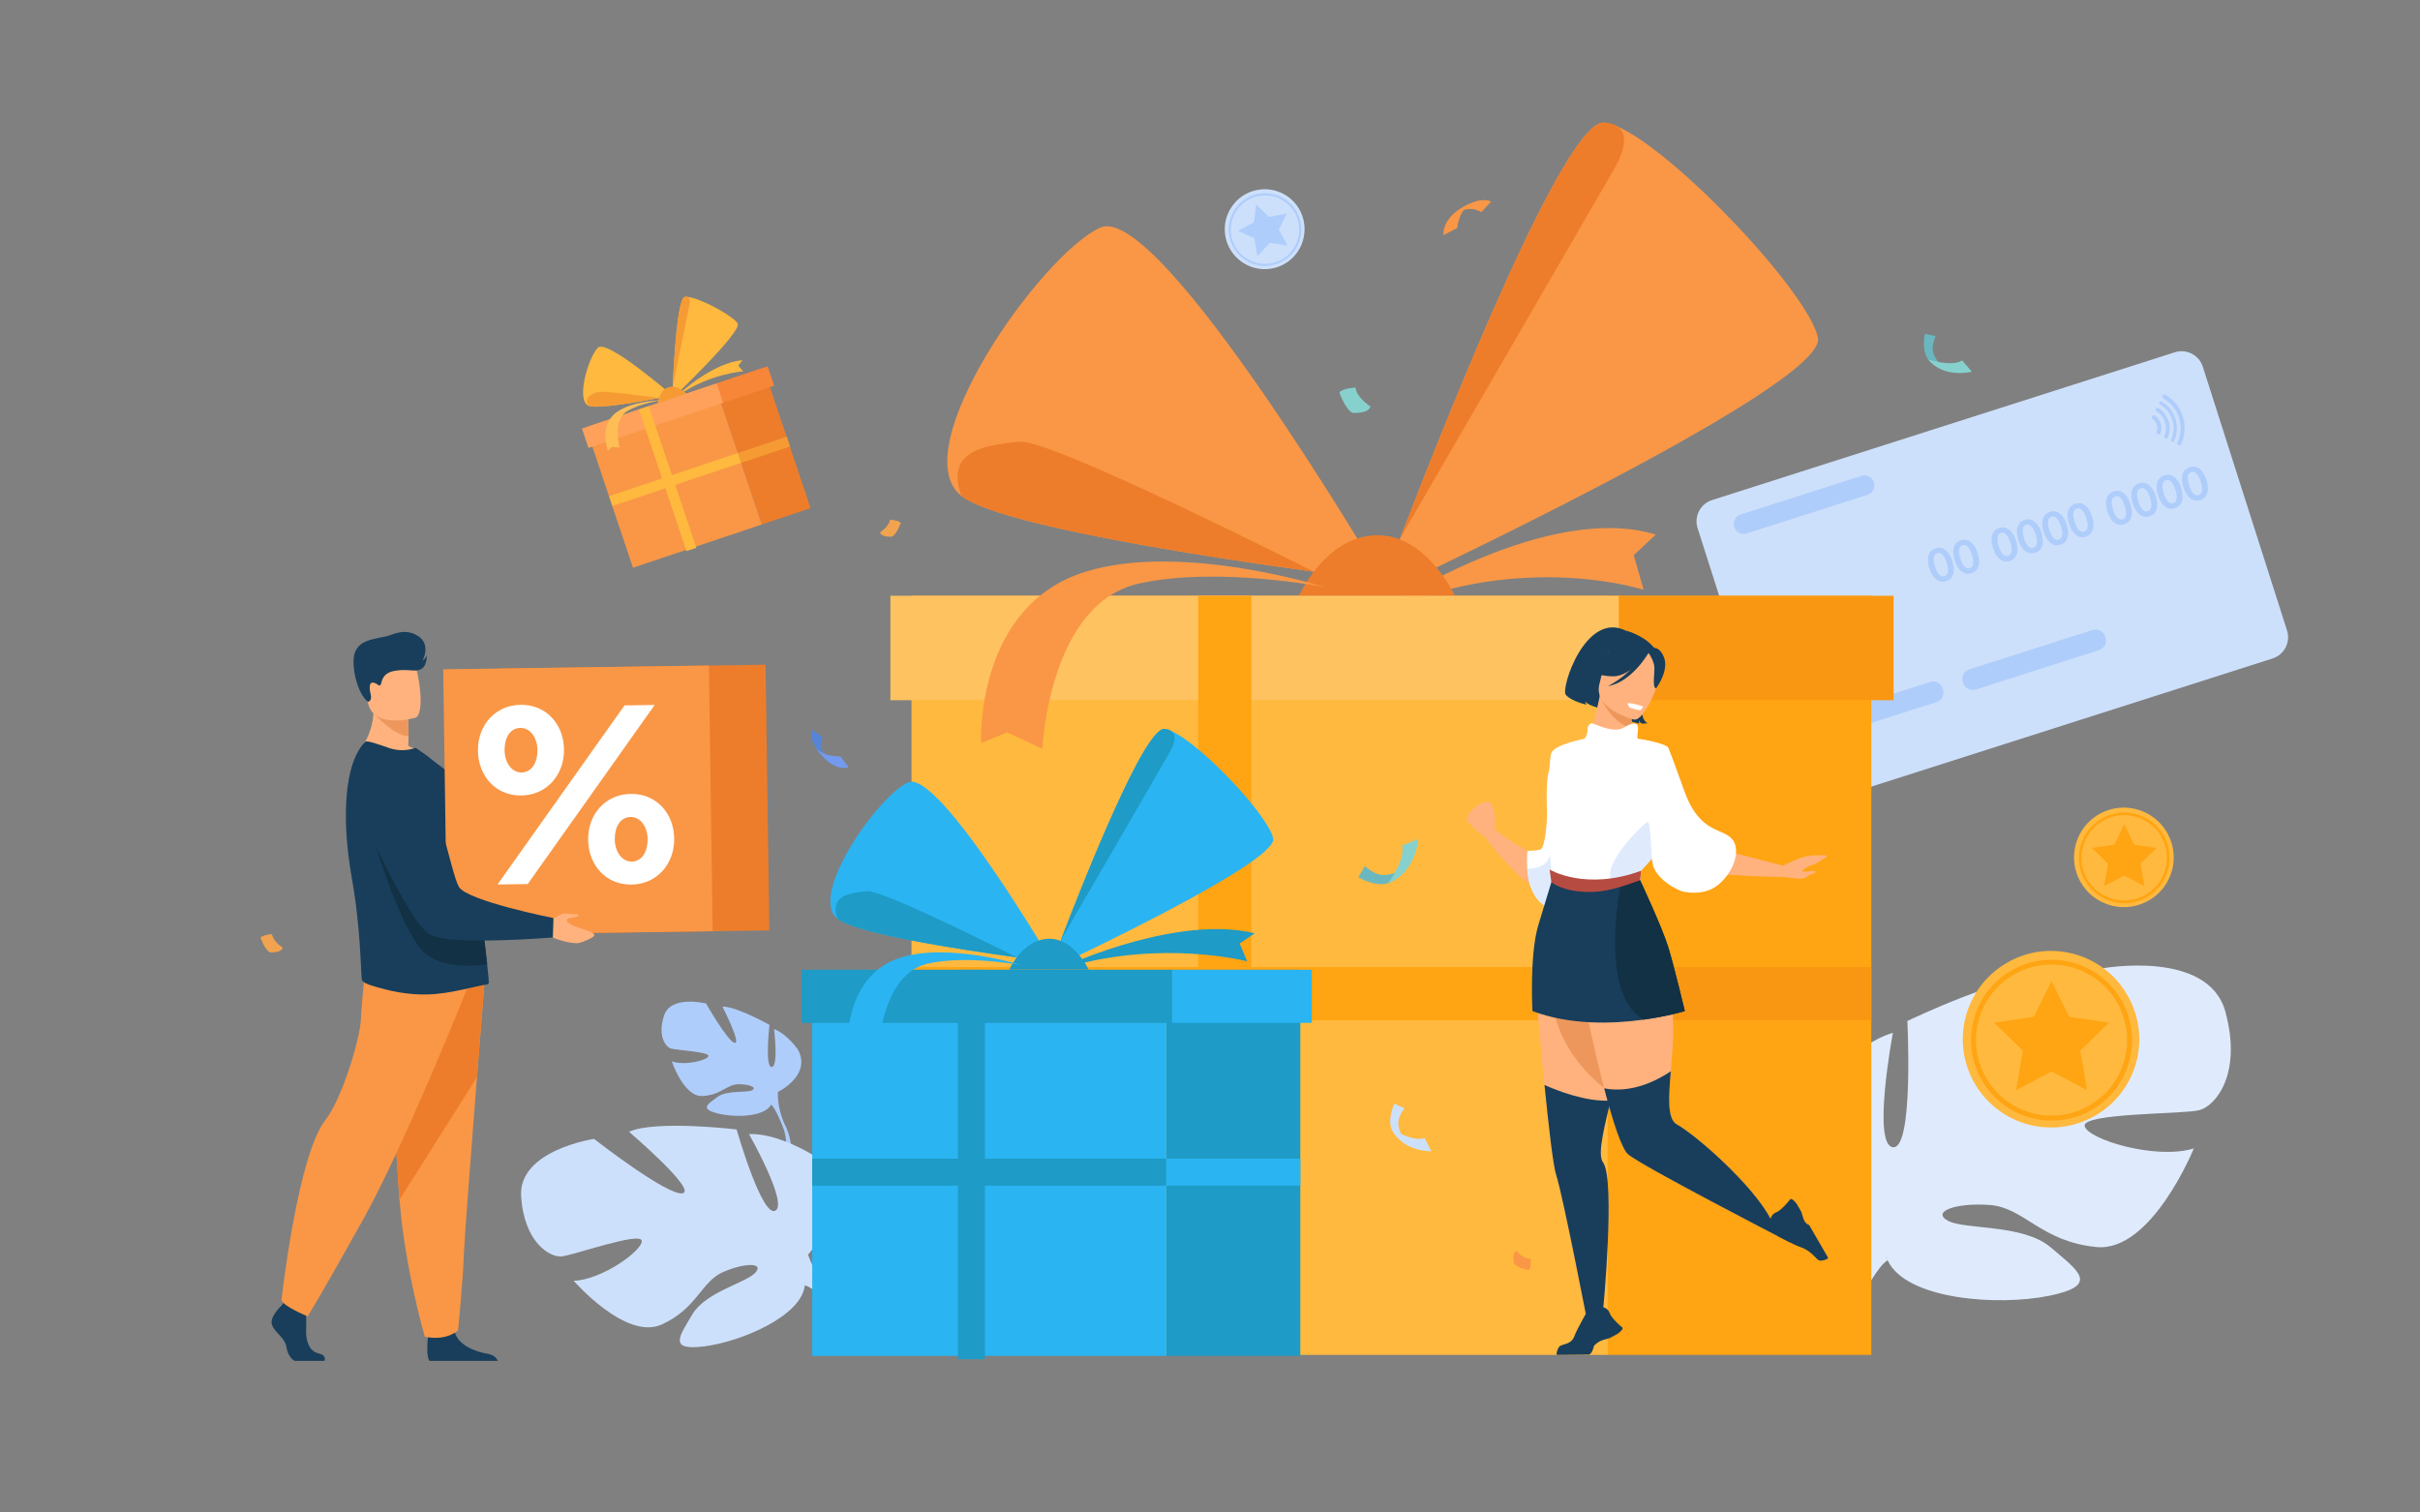 <?xml version="1.0" encoding="utf-8"?>
<!-- Generator: Adobe Illustrator 24.0.1, SVG Export Plug-In . SVG Version: 6.00 Build 0)  -->
<svg version="1.1" id="Слой_1" xmlns="http://www.w3.org/2000/svg" xmlns:xlink="http://www.w3.org/1999/xlink" x="0px" y="0px"
	 viewBox="0 0 3200 2000" style="enable-background:new 0 0 3200 2000;" xml:space="preserve">
<rect x="0" y="0" width="3200" height="2000" fill="#808080" stroke="none"/>
<style type="text/css">
	.st0{fill:#DFEBFD;}
	.st1{fill:#AFCDFB;}
	.st2{fill:#CDE0FB;}
	.st3{fill:#6BB7BF;}
	.st4{fill:#86D1CD;}
	.st5{fill:#F99746;}
	.st6{fill:#5685D8;}
	.st7{fill:#739AF0;}
	.st8{fill:#F1A34F;}
	.st9{fill:#FFA412;}
	.st10{fill:#FFB93E;}
	.st11{fill:#FA9712;}
	.st12{fill:#ED7D2B;}
	.st13{fill:#FFC261;}
	.st14{fill:#F69B34;}
	.st15{fill:#FFA15A;}
	.st16{fill:#F78639;}
	.st17{fill:#FFBE55;}
	.st18{fill:#183E5B;}
	.st19{fill:#FFB27D;}
	.st20{fill:#ED975D;}
	.st21{fill:#FFFFFF;}
	.st22{fill:#123144;}
	.st23{fill:#B64C41;}
	.st24{fill:#1E9BC6;}
	.st25{fill:#2AB4F2;}
	.st26{fill:#233862;}
</style>
<g>
	<g>
		<path class="st0" d="M2942.7,1338c-22.6-83.4-163.4-57.4-163.4-57.4s-95.6,146-123.4,149.5c-27.8,3.5,57.4-140.8,57.4-140.8
			c-53.9-5.2-191.2,60.8-191.2,60.8s8.7,170.4-19.1,166.9c-27.8-3.5,0-151.3,0-151.3c-52.2,15.6-100.8,76.5-100.8,76.5
			c-60.8,99.1,69.5,172.1,69.5,172.1s1.7,59.1-34.8,126.9l0,0c0,0-8.2,12.5-16.6,33.8h14.2c1.2-3.8,2.4-7.5,3.9-11c0,0,0,0,0-0.1
			c0-0.1,0-0.1,0.1-0.2c1-2.2,2.4-5.3,4.1-9.1c0,0,0,0,0,0c0,0,0,0,0,0c4.3-8.5,7.3-14.8,9.1-19.3c0,0,0,0,0,0
			c13-26.7,31.8-61.5,44.3-68.8c0,0-1.6-2.2-3-6.5c1,2.1,2,4.2,3,6.5c24.3,52.2,146,60.8,213.8,46.9c67.8-13.9,38.2-33,1.7-64.1
			c-36.5-31-113-22.9-135.6-35c-22.6-12.2,10.4-24.3,55.6-20.9c45.2,3.5,67.8,48.7,140.8,55.6s128.6-130.4,128.6-130.4
			c-50.4,15.6-140.8-12.2-144.3-29.6c-3.5-17.4,130.4-15.6,151.2-20.9C2928.8,1463.1,2965.3,1421.4,2942.7,1338z"/>
		<path class="st1" d="M1023.5,1360.7c0,0,6.2,49.6-3.1,50.2c-9.3,0.6-2.9-55.7-2.9-55.7s-44.2-24.7-62.2-24.1
			c0,0,25.3,49.6,16.2,47.9c-9.2-1.7-37.9-52.1-37.9-52.1s-46.2-11.5-55.4,15.7c-9.2,27.2,2.1,41.8,8.9,43.9
			c6.8,2.2,51.2,4.3,49.7,10c-1.5,5.7-32.1,13.1-48.5,6.9c0,0,15.7,46.7,40,45.9c24.4-0.8,32.8-15.3,47.8-15.6
			c15.1-0.2,25.8,4.5,18,8.1c-7.7,3.6-32.9-0.7-45.7,8.9c-12.7,9.5-22.9,15.3-0.7,21.3c22.2,6,62.7,5.6,71.9-11.2
			c0.4-0.7,0.8-1.4,1.1-2.1c-0.6,1.4-1.1,2.1-1.1,2.1c4,2.7,9.5,14.6,13.3,23.7c0.5,1.5,1.4,3.7,2.6,6.6l0,0
			c0.5,1.3,0.9,2.4,1.2,3.1c6.7,20.3,0.4,54.3,0.4,54.3l4.7,1.6c12.8-33.9-4.2-63.4-4.2-63.4c-10.7-23.2-8.9-42.8-8.9-42.8
			s44.7-21.6,26.6-55.7C1055.4,1388.1,1040.5,1367,1023.5,1360.7z"/>
		<path class="st2" d="M689.1,1582c-4-61.1,96.4-76,96.4-76s97.6,76,117.1,71.9c19.5-4.1-70.8-81.3-70.8-81.3
			c34.9-15.9,142.2-3.1,142.2-3.1s33.3,116.2,51.1,107.5c17.9-8.7-34.7-101.4-34.7-101.4c38.6-1.5,85.2,28.1,85.2,28.1
			c63.6,52.5-7.1,131.4-7.1,131.4s12.4,40,52.5,77.1l0,0c0,0,8.4,6.5,18.9,18.8l-9.5,3.3c-1.7-2.3-3.4-4.5-5.1-6.5c0,0,0,0,0,0
			c0,0-0.1-0.1-0.1-0.1c-1.2-1.3-2.8-3-4.9-5.2c0,0,0,0,0,0c0,0,0,0,0,0c-4.9-4.7-8.3-8.2-10.6-10.9c0,0,0,0,0,0
			c-14.9-14.9-35.4-33.9-45.5-35.9c0,0,0.5-1.8,0.5-5.1c-0.2,1.6-0.4,3.3-0.5,5.1c-4.3,40.6-84,74.3-132.6,80.6
			c-48.7,6.2-33.2-13.4-15.9-42.6c17.4-29.2,70.5-41.3,82.9-54.6c12.4-13.3-12.6-13.9-42.1-1.2c-29.5,12.7-34.3,48.2-81.7,69.6
			c-47.4,21.4-116.2-57.9-116.2-57.9c37.4-1.1,91.6-40.5,90-52.9s-91,19.4-106.2,20.7C727.1,1662.7,693.1,1643.1,689.1,1582z"/>
		<g>
			<path class="st3" d="M2569.6,485.3c0,0-10.7-8.1-13.5-20.2c-2-9,3.1-20.2,3.5-20.7l-14.3-2.9c0,0-4.2,19,2.9,31.7
				c2.2,3.9,8.6,9.2,12.7,11.2C2565.5,486.7,2569.6,485.3,2569.6,485.3z"/>
			<path class="st4" d="M2594.5,476.6l13,14.9c0,0-36.9,9.8-58-16.3C2549.6,475.2,2580.7,485.7,2594.5,476.6z"/>
		</g>
		<g>
			<path class="st5" d="M1922,289.2c0,0,13.3-22.1,36.8-8.6l12.9-14c0,0-13.4-8.9-41.9,10.5C1911.2,289.7,1922,289.2,1922,289.2z"/>
			<path class="st5" d="M1908.9,310.8c0,0-4.5-24.1,35.2-41.9c0,0-14.2,8.1-17.2,32.6L1908.9,310.8z"/>
		</g>
		<g>
			<path class="st6" d="M1100.8,1006.2c0,0-21.8-8.6-13.2-31.7l-14.5-9.4c0,0-5.9,13.4,15.7,35.9
				C1102.9,1015.8,1100.8,1006.2,1100.8,1006.2z"/>
			<path class="st7" d="M1122.2,1014.7c0,0-20.9,7.6-42.8-25.2c0,0,9.4,11.5,31.8,10.5L1122.2,1014.7z"/>
		</g>
		<path class="st8" d="M1163.6,704c0,0,12-7.6,13.3-16.8c0,0,11.7,0.6,14.2,4.4c0,0-5.4,15.2-11.7,18
			C1179.5,709.7,1165.2,710.6,1163.6,704z"/>
		<path class="st8" d="M373.9,1253.2c0,0-12.8-8.1-14.2-17.9c0,0-12.5,0.7-15.2,4.7c0,0,5.7,16.2,12.5,19.3
			C357,1259.3,372.2,1260.3,373.9,1253.2z"/>
		<path class="st4" d="M1812.1,537.5c0,0-17.9-11.3-19.8-25c0,0-17.5,0.9-21.2,6.6c0,0,8,22.6,17.5,26.9
			C1788.5,546,1809.7,547.4,1812.1,537.5z"/>
		<g>
			<path class="st2" d="M2912.8,484.9l111.4,348.9c4.9,15.4-3.7,32-19.1,36.9l-612.1,195.5c-15.4,4.9-32-3.7-36.9-19.1l-111.4-348.9
				c-4.9-15.4,3.7-32,19.1-36.9l612.1-195.5C2891.2,460.9,2907.9,469.5,2912.8,484.9z"/>
			<g>
				<path class="st1" d="M2560.8,928.4l-163.1,52.1c-6.9,2.2-14.4-1.6-16.6-8.5l-0.5-1.6c-2.2-6.9,1.6-14.4,8.5-16.6l163.1-52.1
					c6.9-2.2,14.4,1.6,16.6,8.5l0.5,1.6C2571.5,918.8,2567.7,926.2,2560.8,928.4z"/>
				<path class="st1" d="M2775.7,859.7l-163.1,52.1c-6.9,2.2-14.4-1.6-16.6-8.5l-0.5-1.6c-2.2-6.9,1.6-14.4,8.5-16.6l163.1-52.1
					c6.9-2.2,14.4,1.6,16.6,8.5l0.5,1.6C2786.5,850.1,2782.7,857.5,2775.7,859.7z"/>
				<g>
					<path class="st1" d="M2581.6,741.9c1.9,5.9,2.4,11.2,1.6,15.6c-1.1,5.6-4.3,9.3-9.8,11.1c-5.4,1.7-10.2,0.6-14.4-3.3
						c-3.3-3.1-5.9-7.7-7.8-13.6c-1.9-5.9-2.4-11.1-1.6-15.5c1.1-5.6,4.4-9.3,9.8-11.1c5.5-1.8,10.3-0.6,14.4,3.3
						C2577.1,731.4,2579.7,735.9,2581.6,741.9z M2574.1,744.2c-1.2-3.7-2.6-6.7-4.3-9c-2.5-3.4-5.3-4.6-8.2-3.7
						c-3,1-4.6,3.5-4.6,7.7c-0.1,2.8,0.5,6.1,1.7,9.9c3.2,10.1,7.5,14.4,12.6,12.7c3-1,4.5-3.6,4.5-7.8
						C2575.9,751.3,2575.3,748,2574.1,744.2z"/>
					<path class="st1" d="M2615.1,731.2c1.9,5.9,2.4,11.2,1.6,15.6c-1.1,5.6-4.3,9.3-9.8,11.1c-5.4,1.7-10.2,0.6-14.4-3.3
						c-3.3-3.1-5.9-7.7-7.8-13.6c-1.9-5.9-2.4-11.1-1.6-15.5c1.1-5.6,4.4-9.3,9.8-11.1c5.5-1.8,10.3-0.6,14.4,3.3
						C2610.6,720.7,2613.2,725.2,2615.1,731.2z M2607.6,733.5c-1.2-3.7-2.6-6.7-4.3-9c-2.5-3.4-5.3-4.6-8.2-3.7
						c-3,1-4.6,3.5-4.6,7.7c-0.1,2.8,0.5,6.1,1.7,9.9c3.2,10.1,7.5,14.4,12.6,12.7c3-1,4.5-3.6,4.5-7.8
						C2609.4,740.6,2608.8,737.3,2607.6,733.5z"/>
					<path class="st1" d="M2665.8,715c1.9,5.9,2.4,11.2,1.6,15.6c-1.1,5.6-4.3,9.3-9.8,11.1c-5.4,1.7-10.2,0.6-14.4-3.3
						c-3.3-3.1-5.9-7.7-7.8-13.6c-1.9-5.9-2.4-11.1-1.6-15.5c1.1-5.6,4.4-9.3,9.8-11.1c5.5-1.8,10.3-0.6,14.4,3.3
						C2661.4,704.5,2663.9,709,2665.8,715z M2658.3,717.3c-1.2-3.7-2.6-6.7-4.3-9c-2.5-3.4-5.3-4.6-8.2-3.7c-3,1-4.6,3.5-4.6,7.7
						c-0.1,2.8,0.5,6.1,1.7,9.9c3.2,10.1,7.5,14.4,12.6,12.7c3-1,4.5-3.6,4.5-7.8C2660.1,724.4,2659.6,721.1,2658.3,717.3z"/>
					<path class="st1" d="M2699.3,704.3c1.9,5.9,2.4,11.2,1.6,15.6c-1.1,5.6-4.3,9.3-9.8,11.1c-5.4,1.7-10.2,0.6-14.4-3.3
						c-3.3-3.1-5.9-7.7-7.8-13.6c-1.9-5.9-2.4-11.1-1.6-15.5c1.1-5.6,4.4-9.3,9.8-11.1c5.5-1.8,10.3-0.6,14.4,3.3
						C2694.9,693.8,2697.4,698.3,2699.3,704.3z M2691.8,706.6c-1.2-3.7-2.6-6.7-4.3-9c-2.5-3.4-5.3-4.6-8.2-3.7
						c-3,1-4.6,3.5-4.6,7.7c-0.1,2.8,0.5,6.1,1.7,9.9c3.2,10.1,7.5,14.4,12.6,12.7c3-1,4.5-3.6,4.5-7.8
						C2693.6,713.7,2693.1,710.4,2691.8,706.6z"/>
					<path class="st1" d="M2732.8,693.6c1.9,5.9,2.4,11.2,1.6,15.6c-1.1,5.6-4.3,9.3-9.8,11.1c-5.4,1.7-10.2,0.6-14.4-3.3
						c-3.3-3.1-5.9-7.7-7.8-13.6c-1.9-5.9-2.4-11.1-1.6-15.5c1.1-5.6,4.4-9.3,9.8-11.1c5.5-1.8,10.3-0.6,14.4,3.3
						C2728.4,683.1,2730.9,687.6,2732.8,693.6z M2725.3,695.9c-1.2-3.7-2.6-6.7-4.3-9c-2.5-3.4-5.3-4.6-8.2-3.7
						c-3,1-4.6,3.5-4.6,7.7c-0.1,2.8,0.5,6.1,1.7,9.9c3.2,10.1,7.5,14.4,12.6,12.7c3-1,4.5-3.6,4.5-7.8
						C2727.1,703,2726.6,699.7,2725.3,695.9z"/>
					<path class="st1" d="M2766.3,682.9c1.9,5.9,2.4,11.2,1.6,15.6c-1.1,5.6-4.3,9.3-9.8,11.1c-5.4,1.7-10.2,0.6-14.4-3.3
						c-3.3-3.1-5.9-7.7-7.8-13.6c-1.9-5.9-2.4-11.1-1.6-15.5c1.1-5.6,4.4-9.3,9.8-11.1c5.5-1.8,10.3-0.6,14.4,3.3
						C2761.9,672.4,2764.4,676.9,2766.3,682.9z M2758.8,685.2c-1.2-3.7-2.6-6.7-4.3-9c-2.5-3.4-5.3-4.6-8.2-3.7
						c-3,1-4.6,3.5-4.6,7.7c-0.1,2.8,0.5,6.1,1.7,9.9c3.2,10.1,7.5,14.4,12.6,12.7c3-1,4.5-3.6,4.5-7.8
						C2760.6,692.3,2760,689,2758.8,685.2z"/>
					<path class="st1" d="M2817.1,666.6c1.9,5.9,2.4,11.2,1.6,15.6c-1.1,5.6-4.3,9.3-9.8,11.1c-5.4,1.7-10.2,0.6-14.4-3.3
						c-3.3-3.1-5.9-7.7-7.8-13.6c-1.9-5.9-2.4-11.1-1.6-15.5c1.1-5.6,4.4-9.3,9.8-11.1c5.5-1.8,10.3-0.6,14.4,3.3
						C2812.6,656.2,2815.2,660.7,2817.1,666.6z M2809.6,669c-1.2-3.7-2.6-6.7-4.3-9c-2.5-3.4-5.3-4.6-8.2-3.7c-3,1-4.6,3.5-4.6,7.7
						c-0.1,2.8,0.5,6.1,1.7,9.9c3.2,10.1,7.5,14.4,12.6,12.7c3-1,4.5-3.6,4.5-7.8C2811.4,676.1,2810.8,672.8,2809.6,669z"/>
					<path class="st1" d="M2850.6,655.9c1.9,5.9,2.4,11.2,1.6,15.6c-1.1,5.6-4.3,9.3-9.8,11.1c-5.4,1.7-10.2,0.6-14.4-3.3
						c-3.3-3.1-5.9-7.7-7.8-13.6c-1.9-5.9-2.4-11.1-1.6-15.5c1.1-5.6,4.4-9.3,9.8-11.1c5.5-1.8,10.3-0.6,14.4,3.3
						C2846.1,645.5,2848.7,650,2850.6,655.9z M2843.1,658.3c-1.2-3.7-2.6-6.7-4.3-9c-2.5-3.4-5.3-4.6-8.2-3.7c-3,1-4.6,3.5-4.6,7.7
						c-0.1,2.8,0.5,6.1,1.7,9.9c3.2,10.1,7.5,14.4,12.6,12.7c3-1,4.5-3.6,4.5-7.8C2844.9,665.4,2844.3,662.1,2843.1,658.3z"/>
					<path class="st1" d="M2884.1,645.3c1.9,5.9,2.4,11.2,1.6,15.6c-1.1,5.6-4.3,9.3-9.8,11.1c-5.4,1.7-10.2,0.6-14.4-3.3
						c-3.3-3.1-5.9-7.7-7.8-13.6c-1.9-5.9-2.4-11.1-1.6-15.5c1.1-5.6,4.4-9.3,9.8-11.1c5.5-1.8,10.3-0.6,14.4,3.3
						C2879.6,634.8,2882.2,639.3,2884.1,645.3z M2876.6,647.6c-1.2-3.7-2.6-6.7-4.3-9c-2.5-3.4-5.3-4.6-8.2-3.7
						c-3,1-4.6,3.5-4.6,7.7c-0.1,2.8,0.5,6.1,1.7,9.9c3.2,10.1,7.5,14.4,12.6,12.7c3-1,4.5-3.6,4.5-7.8
						C2878.4,654.7,2877.8,651.4,2876.6,647.6z"/>
					<path class="st1" d="M2917.6,634.6c1.9,5.9,2.4,11.2,1.6,15.6c-1.1,5.6-4.3,9.3-9.8,11.1c-5.4,1.7-10.2,0.6-14.4-3.3
						c-3.3-3.1-5.9-7.7-7.8-13.6c-1.9-5.9-2.4-11.1-1.6-15.5c1.1-5.6,4.4-9.3,9.8-11.1c5.5-1.8,10.3-0.6,14.4,3.3
						C2913.1,624.1,2915.7,628.6,2917.6,634.6z M2910.1,636.9c-1.2-3.7-2.6-6.7-4.3-9c-2.5-3.4-5.3-4.6-8.2-3.7
						c-3,1-4.6,3.5-4.6,7.7c-0.1,2.8,0.5,6.1,1.7,9.9c3.2,10.1,7.5,14.4,12.6,12.7c3-1,4.5-3.6,4.5-7.8
						C2911.9,644,2911.3,640.7,2910.1,636.9z"/>
				</g>
				<path class="st1" d="M2469.4,654.4l-159.7,51c-6.9,2.2-14.4-1.6-16.6-8.5l0,0c-2.2-6.9,1.6-14.4,8.5-16.6l159.7-51
					c6.9-2.2,14.4,1.6,16.6,8.5l0,0C2480.2,644.8,2476.3,652.2,2469.4,654.4z"/>
				<g>
					<g>
						<path class="st1" d="M2857.2,560c-1.5-4.6-4.4-8.2-8.1-10.7c-1.1-0.7-2.5-0.3-3.1,0.8l-0.5,1c-0.5,1-0.2,2.1,0.7,2.7
							c2.7,1.8,4.8,4.5,5.8,7.8c1.1,3.3,0.9,6.7-0.3,9.7c-0.4,1,0.1,2.1,1,2.6l1,0.5c1.1,0.6,2.6,0.1,3-1.1
							C2858.4,569.3,2858.6,564.6,2857.2,560z"/>
					</g>
					<g>
						<path class="st1" d="M2867.5,556.7c-2.4-7.5-7.4-13.4-13.6-17.2c-1.1-0.6-2.4-0.2-3,0.9l-0.3,0.6c-0.5,1-0.1,2.2,0.8,2.8
							c5.2,3.2,9.4,8.1,11.4,14.4c2,6.3,1.5,12.7-0.9,18.3c-0.5,1,0,2.3,1,2.8l0.6,0.3c1.1,0.6,2.5,0.1,3-1
							C2869.3,571.9,2869.9,564.2,2867.5,556.7z"/>
					</g>
					<g>
						<path class="st1" d="M2876.6,553.8c-3.2-10-9.9-17.9-18.4-22.8c-1.1-0.6-2.4-0.2-3,0.9l0,0c-0.5,1-0.1,2.3,0.8,2.8
							c7.6,4.4,13.6,11.4,16.5,20.4c2.9,9,2,18.2-1.6,26.2c-0.5,1-0.1,2.3,0.9,2.8l0,0c1.1,0.6,2.4,0.1,3-1
							C2878.9,574.2,2879.8,563.8,2876.6,553.8z"/>
					</g>
					<g>
						<path class="st1" d="M2886.4,550.7c-4.1-12.8-12.7-22.8-23.6-28.9c-1.1-0.6-2.4-0.2-3,0.9l-0.5,1c-0.5,1-0.1,2.3,0.9,2.8
							c9.7,5.5,17.4,14.4,21.1,25.8c3.6,11.4,2.5,23.2-2.2,33.2c-0.5,1-0.1,2.3,0.9,2.8l1,0.5c1.1,0.6,2.4,0.1,3-1
							C2889.2,576.6,2890.5,563.4,2886.4,550.7z"/>
					</g>
				</g>
			</g>
		</g>
		<g>
			<rect x="2126" y="787.8" class="st9" width="348.5" height="1003.8"/>
			<rect x="1205.3" y="787.8" class="st10" width="920.7" height="1003.8"/>
			
				<rect x="1630.5" y="853.7" transform="matrix(-1.836970e-16 1 -1 -1.836970e-16 2979.674 -351.656)" class="st9" width="70.3" height="920.7"/>
			
				<rect x="2265.1" y="1139.8" transform="matrix(-1.836970e-16 1 -1 -1.836970e-16 3614.256 -986.239)" class="st11" width="70.3" height="348.5"/>
			<path class="st5" d="M1840.1,798.6c0,0,208-135.2,349.4-91.7l-29.2,27.2l13.1,45.8c0,0-157.2-51.2-337.7,26.4L1840.1,798.6z"/>
			<path class="st5" d="M1828.5,768c0,0-36.7-4.4-91.4-12c-145.2-20-417.2-61.8-466-100.4c-76.7-60.7,105.1-318.7,183.7-354.6
				C1533.5,265.3,1828.5,768,1828.5,768z"/>
			<path class="st5" d="M2403.9,446.7c13.1,63.9-580.9,340-580.9,340s10.8-29.2,28.4-75c0,0,0,0,0.1-0.1
				c64.2-167.1,218.9-554.9,269.8-549.5c5.1,0.5,11.1,2.4,17.8,5.3C2217.1,201.8,2391.9,387.9,2403.9,446.7z"/>
			<path class="st12" d="M2134,224.3c-36.3,63-278.7,480.9-282.5,487.4c64.2-167.1,218.9-554.9,269.8-549.5c0,0,10.1-0.3,17.8,5.3
				C2148.3,174.2,2154,189.5,2134,224.3z"/>
			<path class="st12" d="M1737.2,756L1737.2,756c-145.3-20-417.3-61.8-466.1-100.4c-22-62.1,35.2-67.2,76.8-71.5
				C1389.4,579.7,1737.2,756,1737.2,756z"/>
			<path class="st12" d="M1717.7,787.8c0,0,33.3-75.7,98.8-79.9c68.4-4.4,107.3,79.9,107.3,79.9H1717.7z"/>
			<rect x="1177.4" y="787.8" class="st13" width="963.4" height="138.1"/>
			<rect x="2140.8" y="787.8" class="st11" width="363.1" height="138.1"/>
			<path class="st5" d="M1751.4,776.3c0,0-188.7-59.8-316-20.3c-146.8,45.5-138.1,226.6-138.1,226.6l34.5-14.2l46.6,21.9
				c0,0,7.9-191.8,127.5-218.6C1609.5,748.5,1751.4,776.3,1751.4,776.3z"/>
			<rect x="1584.4" y="787.8" class="st9" width="70.3" height="1003.7"/>
		</g>
		<g>
			
				<rect x="974.5" y="492.2" transform="matrix(0.948 -0.318 0.318 0.948 -135.281 351.094)" class="st12" width="68" height="195.9"/>
			
				<rect x="801.2" y="531.6" transform="matrix(0.948 -0.318 0.318 0.948 -153.881 315.815)" class="st5" width="179.7" height="195.9"/>
			
				<rect x="885.7" y="544.2" transform="matrix(0.318 0.948 -0.948 0.318 1210.128 -413.755)" class="st10" width="13.7" height="179.7"/>
			
				<rect x="1003.2" y="560.7" transform="matrix(0.318 0.948 -0.948 0.318 1252.929 -551.974)" class="st14" width="13.7" height="68"/>
			<path class="st10" d="M898.1,520.7c0,0,44.3-41.2,83.7-44.4l-5.6,7.3l6.5,7.4c0,0-44.1,3-85.2,31.5L898.1,520.7z"/>
			<g>
				<path class="st10" d="M888.9,522.9c0,0-7.1,1.5-17.7,3.5c-28.1,5.3-81.1,14.4-92.5,10.3c-18-6.5-0.3-65.5,12-77
					C803.1,448.2,888.9,522.9,888.9,522.9z"/>
				<g>
					<path class="st10" d="M975.4,427.7c6.4,11-86.4,99-86.4,99s0.2-6.1,0.6-15.6c0,0,0,0,0,0c1.5-34.9,6.1-116.3,15.8-118.4
						c1-0.2,2.2-0.3,3.6-0.1C925.7,394,969.5,417.6,975.4,427.7z"/>
					<path class="st14" d="M911.7,403.3c-2.8,13.9-21.8,106.3-22,107.7c1.5-34.9,6.1-116.3,15.8-118.4c0,0,1.8-0.7,3.6-0.1
						C911.2,393.2,913.2,395.6,911.7,403.3z"/>
				</g>
				<path class="st14" d="M871.2,526.4L871.2,526.4c-28.1,5.3-81.1,14.5-92.5,10.3c-7.9-10.1,2.3-14.6,9.8-18
					C795.9,515.3,871.2,526.4,871.2,526.4z"/>
				<path class="st14" d="M869.6,533.4c0,0,1.5-16.1,13.3-20.9c12.4-5.1,24.8,8.1,24.8,8.1L869.6,533.4z"/>
			</g>
			
				<rect x="769" y="536.4" transform="matrix(0.948 -0.318 0.318 0.948 -130.006 302.765)" class="st15" width="188.1" height="27"/>
			
				<rect x="950.3" y="495.3" transform="matrix(0.948 -0.318 0.318 0.948 -110.566 339.637)" class="st16" width="70.9" height="26.9"/>
			<path class="st17" d="M875.1,529.2c0,0-38.6,0.6-59.7,15.9c-24.3,17.5-11.5,50.5-11.5,50.5l5.5-4.8l10,1.2c0,0-10.4-36,10-48.4
				C847.1,532.9,875.1,529.2,875.1,529.2z"/>
			
				<rect x="876" y="534.4" transform="matrix(0.948 -0.318 0.318 0.948 -155.477 313.384)" class="st10" width="13.7" height="197.6"/>
		</g>
		<g>
			<path class="st18" d="M2133.3,894.3c0,0-25.5,15-9.9,44.1c0,0-22.3-4.1-27.2-10.8c0,0,0.6,2.8,1.4,4.2c0,0-20.5-4.7-27.2-13.2
				c-6.7-8.6,26.2-111.2,79.6-84.6c0,0,48.8,9.1,29.7,63.2c-19.1,54.2-1,59-1,59s-5.7,1.1-8.1,0.5c0,0-3.2-2.3-3.4-4.4
				c0,0-0.1,3.3,0.5,4.5c0,0-20-3.3-27.8-13.3S2127.5,905,2133.3,894.3z"/>
			<path class="st19" d="M2096.5,981.6C2096.4,981.6,2096.4,981.6,2096.5,981.6C2096.2,981.6,2096.2,981.6,2096.5,981.6z"/>
			<path class="st19" d="M2158.4,963.7c0.7,6.7,1.6,12.7,2,15.6c0.9,6.4-60.1,2.2-64,2.2c2.7-1.2,11-27.4,13.6-37.5
				c3.2-12.2,5.7-25.3,5.7-25.3l43.1,2.7l2.6,0.2c-1.6,5.9-2.7,11.4-3.5,16.6c-0.1,0.7-0.2,1.4-0.3,2.1
				C2156.8,946.1,2157.5,955.4,2158.4,963.7z"/>
			<path class="st18" d="M2109.8,914.5c0,0-7-22.2-5.6-39.2c1-12.1,18.3-53.5,59.8-35.9c0,0,12.2,4.6,21.9,15.6
				c7.7,8.8,17.6,26.1-7.4,59.5l-7.3,11.6L2109.8,914.5z"/>
			<path class="st20" d="M2158.4,963.7c-30.2-8.8-42.9-43.7-42.9-43.7c12.8,0.4,29.4,9.2,42.4,18.2c-0.1,0.7-0.2,1.4-0.3,2.1
				C2156.8,946.1,2157.5,955.4,2158.4,963.7z"/>
			<path class="st19" d="M2160.6,951.5c0,0-54.5-13.5-45.6-47.3c8.9-33.8,7.9-58.3,43-51.1c35.2,7.2,38.5,21.8,38.3,33.8
				C2196.1,898.9,2175,954.1,2160.6,951.5z"/>
			<path class="st18" d="M2183,858.8c0,0-25.3,35.7-49.7,35.5c-24.3-0.2-32.6-8.9-32.6-8.9s21.2-9.3,31.2-32.5
				C2131.9,852.9,2176.8,837,2183,858.8z"/>
			<path class="st18" d="M2178.4,861c0,0,8.7,11.8,9.2,21.1c0.4,9.3-3,27.4,2.3,28.1c0,0,18.3-24,9.8-42.5
				C2190.6,848,2178.4,861,2178.4,861z"/>
			<path class="st18" d="M2180.1,862.9c0,0-21.6,38.7-53.8,44.4c0,0,35.5-17.9,45.2-44.6S2180.1,862.9,2180.1,862.9z"/>
			<path class="st21" d="M2152.1,929.8c0,0,0.7,5.1,4,6.4c3.3,1.2,12,3.4,12.9,2.9s4.1-4.6,4.1-4.6S2159.3,929.2,2152.1,929.8z"/>
			<path class="st19" d="M2131.7,1446.8c-0.7,2.9-1.4,5.8-2.1,8.6c-4.1,17.1-7.9,32.9-10.3,46.1c-3.1,17.2-3.9,30.1,0.2,35.4
				c16.9,22.2,0,198.2,0,198.2l-19.3,19.8c0,0-33.5-173.8-42.5-201c-4.1-12.4-10.1-65.3-15.5-119.2c-0.3-2.7-0.5-5.4-0.8-8.1
				c-0.9-9.4-1.8-18.8-2.7-28c-4.8-51.1-8.3-94.8-8.3-94.8s35.5-25,67.8-27.7c19-1.7,36.9,4.4,45.7,27.7
				C2156.9,1337.8,2143.8,1396.4,2131.7,1446.8z"/>
			<path class="st20" d="M2131.7,1446.8c-26.4-19-63.5-53-77-108.5c-2.6-27.6,19.2-53.9,43.5-62.2c19-1.7,36.9,4.4,45.7,27.7
				C2156.9,1337.8,2143.8,1396.4,2131.7,1446.8z"/>
			<path class="st19" d="M2227.9,1111.1l129.6,33.5v15.1c0,0-129-1.5-137.3-15.9C2211.9,1129.5,2227.9,1111.1,2227.9,1111.1z"/>
			<path class="st19" d="M2357.6,1610l-6.1,25c0,0-175.4-90.6-198-108c-9.1-7-21.1-44.9-32.3-87.9c-16.6-64-31.2-139-31.2-139
				s24.6-94.5,90.4-36.7c39.4,34.6,33.3,101.4,28.9,153.3c-2.9,34.8-4.9,63,8.1,70.3c25.5,14.2,100.2,79.7,123.9,124.8L2357.6,1610z
				"/>
			<path class="st19" d="M2060.1,1189.8c-45.8-11.7-96.1-82.7-96.1-82.7l12.9-11.2c13.4,15.7,68.9,42.9,68.9,42.9
				c-0.3-14.4,0.1-27.5,1-39.5c6.2-81.3,36.8-108.4,45.2-114.3c1.3-1,2.1-1.4,2.1-1.4s0,0.6,0.1,1.7c0.1,2.4,0.3,7.3,0.6,14
				C2096.3,1049,2098.4,1199.5,2060.1,1189.8z"/>
			<path class="st21" d="M2096.4,1092.2c-2.4,58-11,115.4-36.3,111.7c-30.9-4.5-39-33.4-40.6-54.9c-1-13.4,0.5-23.9,0.5-23.9
				s15.2-0.1,17.7-2.3c11.7-10.8,8.2-116.8,14-127.8c5.8-11,43.4-18.1,43.4-18.1S2098.7,1034.9,2096.4,1092.2z"/>
			<path class="st0" d="M2096.4,1092.2c-2.4,58-11,115.4-36.3,111.7c-30.9-4.5-39-33.4-40.6-54.9c7.6-0.4,21-2.2,26.3-10.3
				c7.6-11.6,31.3-86.3,31.3-86.3S2086.4,1069.2,2096.4,1092.2z"/>
			<path class="st21" d="M2291.6,1111.1c8.4,11.9,3.8,35-13.8,53.6c-10.9,11.5-25.7,18.4-49.8,14.8c-10.5-1.5-39.8-18.1-42.9-38.3
				c-0.6-3.7-0.9-5.8-0.9-5.8s-13.4,13.4-13.8,15.9c-0.2,1.1-1.4,11.2-1.6,12.6c-0.2,1.7,1,7.8,1,7.8s-63.8,27.9-116.5-3.9
				c0,0-15-128.8-4.2-150.3c5.4-10.7,35.5-31.4,45.9-40.6c2.4-2.1,4.7-8.3,4.1-12.3c-0.5-3.4,3.4-9.1,6.6-8
				c6.3,2,24.1,10.8,36.7,7.5c6.3-1.7,14.2-8.9,20.2-7.2c7.4,2-0.4,19.8,3.8,20.1c5.8,0.3,37,6.5,39.6,11.6
				c0.9,1.8,9.9,25.5,21.1,57c0,0,0,0,0,0.1C2248.3,1104.7,2279.2,1093.6,2291.6,1111.1z"/>
			<path class="st0" d="M2184.2,1135.4c0,0-1.6-49.2-5.5-48.6c-4,0.6-61.3,55.8-47.7,77.8
				C2144.6,1186.8,2184.2,1135.4,2184.2,1135.4z"/>
			<path class="st18" d="M2227.9,1337c0,0-22.1,6.8-54.6,11.3c-40.3,5.6-96.6,7.6-146.9-11.3c0,0-4.1-74.8,7.8-113.8
				c11.9-39,17.5-57.7,17.5-57.7s47.7,12,96.2,2.7c6.8-1.3,13.6-3,20.3-5.3c0,0,29.9,63.5,38.1,90.7S2227.9,1337,2227.9,1337z"/>
			<path class="st22" d="M2227.9,1337c0,0-22.1,6.8-54.6,11.3c-59.7-33.8-30.6-176.2-30.6-176.2c1.8-1.4,3.5-2.8,5.2-4
				c6.8-1.3,13.6-3,20.3-5.3c0,0,29.9,63.5,38.1,90.7S2227.9,1337,2227.9,1337z"/>
			<g>
				<path class="st23" d="M2102.4,1179.5c-35.4,0-49.9-12.2-51-13l-2.3-16.7c0.3,0.3,47.8,28.7,121.2,1.5l-1.6,12.6
					C2140.5,1174.4,2120.8,1179.5,2102.4,1179.5z"/>
			</g>
			<path class="st19" d="M2357.6,1144.6c0,0,23.8-11.7,33.2-12.8c9.5-1.1,25.3-1.5,25.3,0c0,1.5-17,12.1-21.6,12.8
				c-4.5,0.8-13.2,7.2-10.6,8c2.6,0.8,16.6-2.5,16.8,0c0.2,2.5-8.5,4-10,5.9c-1.5,1.9-6.8,4.2-15.3,3c-8.5-1.1-17.9-1.7-17.9-1.7
				V1144.6z"/>
			<path class="st19" d="M1976.8,1095.8l-12.9,11.3c0,0-23-16.8-24.1-23.7v-0.7c0-7.2,14.6-22,26.7-22.6c1.2,0,2.3,0.3,3.3,0.8
				c6.5,4,7.2,20.8,7.2,29.5C1976.9,1093.7,1976.8,1095.8,1976.8,1095.8z"/>
			<path class="st18" d="M2357.6,1610l-6.1,25c0,0-175.4-90.6-198-108c-9.1-7-21.1-44.9-32.3-87.9c15,3.1,47.3,4.7,88.1-22.5
				c-2.9,34.8-4.9,63,8.1,70.3c25.5,14.2,100.2,79.7,123.9,124.8L2357.6,1610z"/>
			<path class="st18" d="M2392.2,1619.8c0,0-0.1,0-0.2,0c-0.8-0.2-4.4-1.4-6.8-7.1c-1.6-3.8-2-6.9-3.5-10.6l-5.9-10.2
				c-6.2-8.2-8.4-6.2-8.4-6.2s-1.6,2.1-4,4.8c-4,4.5-10,10.8-14.3,12.4c-3,1.1-5,3-6.1,4.8c-1.5,2.2-1.8,4.2-1.8,4.2
				s12.7,2.2,11.6,8.5c-2.2,12.1-1.6,14.3-1.4,14.7l0.1,0.1c0,0,21.7,11.4,28.6,13.6c12.3,4,18.8,12.3,22.8,16.2
				c1.6,1.6,3.9,2.3,6.1,1.9c3.3-0.5,7.5-1.6,8.4-3.6L2392.2,1619.8z"/>
			<path class="st18" d="M2119.6,1536.9c16.9,22.2,0,198.2,0,198.2l-19.3,19.8c0,0-33.5-173.8-42.5-201
				c-4.1-12.4-10.1-65.3-15.5-119.2c16,7.2,55.2,22.7,87.4,20.6c-4.1,17.1-7.9,32.9-10.3,46.1
				C2116.2,1518.7,2115.5,1531.5,2119.6,1536.9z"/>
			<path class="st18" d="M2138.9,1763.8l-10.4,5.6c-3.8,1.3-6.9,1.7-10.7,3.2c-5.8,2.2-9.9,6.6-10.1,7.4
				c-2.9,11.9-7.1,11.2-7.1,11.2l-41.7,0.4c-2-1,1.4-9.4,3-11c3.9-3.9,15.8-1.9,20.1-14.2c2.4-6.9,14.4-28.2,14.4-28.2l0.1-0.1
				c0.4-0.2,2.6-0.7,14.7,1.9c6.2,1.3,8.8-11.4,8.8-11.4s2,0.4,4.1,1.9c1.7,1.2,3.6,3.2,4.6,6.3c1.5,4.3,7.6,10.6,12,14.7
				c2.7,2.5,4.7,4.1,4.7,4.1S2147.3,1757.8,2138.9,1763.8z"/>
		</g>
		<g>
			<rect x="1542.2" y="1282.4" class="st24" width="177.2" height="510.5"/>
			<rect x="1074" y="1282.4" class="st25" width="468.2" height="510.5"/>
			
				<rect x="1290.2" y="1315.9" transform="matrix(-1.836970e-16 1 -1 -1.836970e-16 2858.073 241.928)" class="st24" width="35.7" height="468.2"/>
			
				<rect x="1612.9" y="1461.4" transform="matrix(-1.836970e-16 1 -1 -1.836970e-16 3180.797 -80.796)" class="st25" width="35.7" height="177.2"/>
			<path class="st24" d="M1415.5,1274.6c0,0,143.5-65.2,243.6-40.4l-20,13.4l10.1,23.6c0,0-111.3-29-236.6,7.3L1415.5,1274.6z"/>
			<g>
				<path class="st25" d="M1390.9,1272.1c0,0-18.7-2.3-46.5-6.1c-73.8-10.2-212.2-31.4-237-51.1c-39-30.9,53.4-162.1,93.4-180.3
					C1240.9,1016.4,1390.9,1272.1,1390.9,1272.1z"/>
				<path class="st25" d="M1683.6,1108.7c6.7,32.5-295.4,172.9-295.4,172.9s5.5-14.9,14.4-38.1c0,0,0,0,0,0
					c32.7-85,111.3-282.2,137.2-279.5c2.6,0.3,5.6,1.2,9,2.7C1588.6,984.1,1677.4,1078.7,1683.6,1108.7z"/>
				<path class="st24" d="M1546.3,995.5c-18.4,32-141.7,244.6-143.7,247.9c32.7-85,111.3-282.2,137.2-279.5c0,0,5.1-0.1,9,2.7
					C1553.6,970.1,1556.5,977.9,1546.3,995.5z"/>
				<path class="st24" d="M1344.5,1266L1344.5,1266c-73.9-10.2-212.2-31.4-237.1-51.1c-11.2-31.6,17.9-34.2,39-36.4
					C1167.6,1176.3,1344.5,1266,1344.5,1266z"/>
				<path class="st24" d="M1334.6,1282.1c0,0,16.9-38.5,50.3-40.7c34.8-2.2,54.6,40.7,54.6,40.7H1334.6z"/>
			</g>
			<rect x="1059.8" y="1282.4" class="st24" width="489.9" height="70.2"/>
			<rect x="1549.7" y="1282.4" class="st25" width="184.7" height="70.2"/>
			<path class="st25" d="M1351.7,1276.5c0,0-96-30.4-160.7-10.3c-74.6,23.2-70.2,115.3-70.2,115.3l17.6-7.2l23.7,11.1
				c0,0,4-97.5,64.8-111.2C1279.5,1262.4,1351.7,1276.5,1351.7,1276.5z"/>
			<rect x="1266.7" y="1282.4" class="st24" width="35.7" height="514.9"/>
		</g>
		<g>
			<path class="st26" d="M507,1072.8c0,0,132,96.7,164.3,94.4s146.6-72.9,146.6-72.9l-24.2-28.8c0,0-103.5,38.4-122.5,27.8
				c-19-10.6-93-100.3-124.1-95.6C516,1002.6,485.3,1038,507,1072.8z"/>
			<g>
				<path class="st18" d="M429.1,1799.5h-39.5c-5-2.7-9.4-8.9-10.8-18.1c-1.9-12.7-16.2-19.6-19.3-30c-3.1-10.4,12.7-25,12.7-25
					l2.6-3.4l2.7-3.5l26.2,6.2c0,0,0.6,6.2,1,14.2c0.3,5.7,0.4,12.4,0.1,18.2c-0.8,13.9,3.9,28.8,16.2,31.5
					C430.4,1791.4,430,1796.8,429.1,1799.5z"/>
				<path class="st18" d="M658.1,1799.5h-90.2c-4.3-5.3-2.7-24.8-2.1-31.2c0.1-1.3,0.2-2,0.2-2s30.8-24.6,35-5.8
					c0.1,0.6,0.3,1.2,0.5,1.7c5.3,17.6,29.2,25.7,43.1,27.9C653.6,1791.6,656.9,1796.2,658.1,1799.5z"/>
				<path class="st5" d="M640.9,1295.9c0,0-4.7,58.4-10.2,128.5c-7.5,95.3-16.5,212.4-17.3,234.6c-1.5,38.5-7.7,100.1-7.7,100.1
					s-14.6,14.6-43.9,8.5c0,0-26.1-87.9-33.5-181c-0.1-1.5-0.2-3.1-0.3-4.6c-6.9-94.7-17.7-294.2-17.7-294.2L640.9,1295.9z"/>
				<path class="st12" d="M640.9,1295.9c0,0-4.7,58.4-10.2,128.5l-102.5,162.2c-0.1-1.5-0.2-3.1-0.3-4.6
					c-6.9-94.7-17.7-294.2-17.7-294.2L640.9,1295.9z"/>
				<path class="st5" d="M619.5,1302.8c0,0-84.3,211.4-139.8,310.7c-55.4,99.3-72.8,127.1-72.8,127.1s-31.8-12.7-34.7-21.4
					c0,0,21.2-191.8,58.3-238.5c21-26.4,45.6-105.7,46.8-133.4c1.2-27.7,7.5-82.6,7.5-82.6L619.5,1302.8z"/>
			</g>
			<path class="st19" d="M564,1001.8c-31.5,14.3-91.4-6.8-91.4-6.8s27.4-26.3,20.2-73.2l27.8,17.3l18.9,11.8c0,0,0.9,8.2,0.8,22.7
				c0,3.8-0.2,8.1-0.4,12.8C554.7,992.5,564,1001.8,564,1001.8z"/>
			<path class="st20" d="M539.3,951c0,0,0.9,8.2,0.8,22.7c-19.4-1-44.7-29.1-44.7-29.1c9.4-4,17.8-5.5,25.1-5.3L539.3,951z"/>
			<path class="st19" d="M549.2,949.1c0,0-53,15.5-62.1-17.6c-9.1-33.1-22.1-53.4,11.3-64.7c33.4-11.3,43.5-0.5,49.2,9.8
				C553.4,886.9,562.8,944.2,549.2,949.1z"/>
			<path class="st18" d="M644.2,1275.1c1.7,15.3,2.4,24.8,2.1,25.2c-0.9,0.9-2,1.6-3.3,1.7c-12.3,1.3-47.3,12.4-78,13
				c-25.9,0.6-49.4-4.2-75-12.2c-3.4-1.1-11.3-4.1-11.6-7.8c-0.4-4-0.7-9.7-1-17c-1.3-25.3-3.5-68.8-12.4-118.2
				c-1.6-9.2-3-18.4-4.1-27.4c-8.4-67.4-2.2-128.3,22.3-151.6c2.1-1.9,17,3.3,30.7,8.1c12.7,4.5,24.7,3.7,35.7,0l12.5,8.6
				c15.3,11.1,32.5,26.7,42.2,52.3c8.3,21.8,16.4,61.8,23.3,103.6c3.1,18.9,6.1,38,8.4,56.2l0.1,0.7c0.4,1.8,0.6,3.8,0.8,5.6
				c0.4,3.2,0.9,6.4,1.3,9.5C640.7,1244.7,642.8,1262,644.2,1275.1z"/>
			<path class="st18" d="M486.7,928.2c0,0,5.4-1.6,3.6-9.1c-1.8-7.5-3-17.5,3.4-16.4s7.3,6,9.5,2.8c2.2-3.2,0.8-15.4,19.1-18.5
				c18.4-3.1,26.7,2.4,34.8-2.4c8.1-4.8,7-17.9,7-17.9s-1.9,4.9-5.4,6.9c0,0,12-21.3-6.2-32.8c-18.2-11.4-34.1-0.6-43.6,1.1
				c-21,3.8-34.5,6.7-39.8,21.5C464,878.2,471.5,916.4,486.7,928.2z"/>
			<path class="st22" d="M644.2,1275.1c-2.6,0.5-47.8,8.6-78.5-11.6c-31.6-20.8-68.6-144.3-68.6-144.3s71,79,72.4,82.1
				c1.2,2.6,52.4,18.9,68.7,24C640.7,1244.7,642.8,1262,644.2,1275.1z"/>
			<g>
				<g>
					
						<rect x="663.4" y="881.4" transform="matrix(1 -1.422621e-02 1.422621e-02 1 -14.952 12.043)" class="st12" width="351.3" height="351.3"/>
					
						<rect x="588.5" y="882.4" transform="matrix(1 -1.422620e-02 1.422620e-02 1 -14.975 10.977)" class="st5" width="351.3" height="351.3"/>
				</g>
				<g>
					<path class="st21" d="M632,992.8c-0.5-33.2,22.3-60.3,56.4-60.8c33.8-0.5,57,25.6,57.4,59.1c0.5,32.8-22.3,60.3-56.4,60.8
						C655.6,1052.4,632.5,1026.3,632,992.8z M825.8,932.8l39.9-0.6L697.8,1169l-39.9,0.6L825.8,932.8z M710.7,991.7
						c-0.2-15.7-9.1-29.3-22.5-29.2c-14.1,0.2-21.2,13.7-21,29.8c0.2,15.7,9.1,29.3,22.5,29.2
						C703.8,1021.2,710.9,1007.4,710.7,991.7z M777.7,1110.6c-0.5-33.2,22.3-60.3,56.4-60.8c33.8-0.5,57,25.6,57.4,59.1
						c0.5,32.8-22.3,60.3-56.4,60.8C801.3,1170.2,778.2,1144.1,777.7,1110.6z M856.4,1109.5c-0.2-15.7-9.1-29.3-22.5-29.2
						c-14.1,0.2-21.2,13.7-21,29.8c0.2,15.7,9.1,29.3,22.5,29.2C849.5,1139.1,856.6,1125.2,856.4,1109.5z"/>
				</g>
			</g>
			<path class="st19" d="M762.9,1247.3c-11.9-0.2-27.1-5.3-31.9-7.7c-8.2-4.1-12.4-8.1-12.4-8.1l1.3-7.8l1.5-9.3
				c0,0,0.9-0.1,2.4-0.3c1.5-0.2,3.6-0.3,6.1-0.4c0,0,3.9,1.2,7.1-1.7c3.2-2.9,9.2-4.8,13.7-3.8c4.5,1.1,14.1,0.1,14.5,1.6
				c0.8,3.8-13.3,3.1-15,5.5c-1.5,2.2-0.1,3.6,0.1,3.9c0,0,0,0,0.1,0c8.2,8.3,36.6,11.3,35.5,17.9
				C785.3,1239.7,767.9,1247.4,762.9,1247.3z"/>
			<path class="st18" d="M475.5,1071.9c0,0,65,150.2,94,164.5c29,14.3,161.5,3.2,161.5,3.2l0.9-25.6c0,0-114.1-22.6-125.1-41.3
				c-11-18.7-29.5-133.6-58.7-145.2C518.8,1015.9,474.4,1030.9,475.5,1071.9z"/>
		</g>
		<g>
			<path class="st10" d="M2772.9,1473.9c-1.4,0.9-2.9,1.7-4.4,2.5c-0.5,0.3-1,0.6-1.5,0.8c-1.2,0.6-2.3,1.2-3.5,1.8
				c-55.6,27.3-123.4,6.3-153.6-48.5c-28.8-52.3-13.3-117,34-151c3.8-2.7,7.7-5.2,11.9-7.5c1.5-0.8,3-1.6,4.5-2.4
				c1.5-0.7,3-1.4,4.4-2.1c4.6-2,9.2-3.8,13.9-5.2c7-2.1,14-3.5,21.1-4.3c22-2.3,44.1,1.7,63.7,11.3c20.8,10.2,38.8,26.6,50.8,48.5
				C2844.6,1372.9,2826,1441.6,2772.9,1473.9z"/>
			<g>
				<path class="st9" d="M2712.9,1481.8c-38.8,0-74.5-21.1-93.2-55c-13.7-24.9-16.9-53.6-9-80.9c7.9-27.3,25.9-49.9,50.8-63.6
					c15.7-8.7,33.4-13.2,51.2-13.2c38.8,0,74.5,21.1,93.2,55c13.7,24.9,16.9,53.6,9,80.9c-7.9,27.3-25.9,49.9-50.8,63.6
					C2748.4,1477.2,2730.7,1481.8,2712.9,1481.8z M2712.7,1275.4c-16.8,0-33.4,4.3-48.2,12.4c-23.4,12.9-40.4,34.1-47.8,59.8
					s-4.4,52.7,8.5,76c17.6,31.9,51.2,51.7,87.6,51.7c16.8,0,33.4-4.3,48.2-12.4c23.4-12.9,40.4-34.1,47.8-59.8s4.4-52.7-8.5-76
					C2782.8,1295.3,2749.2,1275.4,2712.7,1275.4z"/>
			</g>
			<polygon class="st9" points="2712.8,1297.2 2736.3,1344.7 2788.7,1352.3 2750.7,1389.3 2759.7,1441.5 2712.8,1416.8 
				2665.9,1441.5 2674.9,1389.3 2636.9,1352.3 2689.4,1344.7 			"/>
		</g>
		<g>
			<path class="st10" d="M2842.8,1189.9c-0.8,0.5-1.6,1-2.5,1.4c-0.3,0.2-0.6,0.3-0.9,0.5c-0.7,0.3-1.3,0.7-2,1
				c-31.4,15.4-69.6,3.6-86.7-27.3c-16.3-29.5-7.5-66,19.2-85.2c2.1-1.5,4.4-3,6.7-4.2c0.8-0.5,1.7-0.9,2.6-1.3
				c0.8-0.4,1.7-0.8,2.5-1.2c2.6-1.1,5.2-2.1,7.8-2.9c3.9-1.2,7.9-2,11.9-2.4c12.4-1.3,24.9,1,36,6.4c11.7,5.7,21.9,15,28.7,27.3
				C2883.3,1132.9,2872.8,1171.7,2842.8,1189.9z"/>
			<g>
				<path class="st9" d="M2809,1194.4c-21.9,0-42-11.9-52.6-31c-7.7-14-9.5-30.2-5.1-45.6c4.5-15.4,14.6-28.1,28.7-35.9
					c8.9-4.9,18.9-7.5,28.9-7.5c21.9,0,42,11.9,52.6,31c7.7,14,9.5,30.2,5.1,45.6s-14.6,28.1-28.7,35.9
					C2829,1191.8,2819,1194.4,2809,1194.4z M2808.8,1077.9c-9.5,0-18.9,2.4-27.2,7c-13.2,7.3-22.8,19.3-27,33.7s-2.5,29.7,4.8,42.9
					c9.9,18,28.9,29.2,49.5,29.2c9.5,0,18.9-2.4,27.2-7c13.2-7.3,22.8-19.3,27-33.7c4.2-14.5,2.5-29.7-4.8-42.9
					C2848.4,1089.1,2829.4,1077.9,2808.8,1077.9z"/>
			</g>
			<polygon class="st9" points="2808.9,1090.2 2822.1,1117 2851.7,1121.3 2830.3,1142.1 2835.4,1171.6 2808.9,1157.7 2782.4,1171.6 
				2787.5,1142.1 2766.1,1121.3 2795.7,1117 			"/>
		</g>
		<g>
			<path class="st2" d="M1713.2,336.5c-0.5,0.6-1,1.2-1.5,1.7c-0.2,0.2-0.3,0.4-0.5,0.6c-0.4,0.4-0.8,0.9-1.2,1.3
				c-19.6,20-51.6,21.3-72.8,2.4c-20.2-18-23.3-47.9-8.2-69.5c1.2-1.7,2.5-3.4,3.9-5c0.5-0.6,1-1.1,1.6-1.7c0.5-0.5,1-1.1,1.6-1.6
				c1.6-1.6,3.4-3,5.1-4.3c2.7-1.9,5.5-3.6,8.4-5c9-4.3,19.1-5.9,28.9-4.8c10.4,1.2,20.5,5.5,29,13
				C1728.6,282.6,1730.9,314.7,1713.2,336.5z"/>
			<g>
				<path class="st1" d="M1672.7,351.6c-11.8,0-23-4.3-31.9-12.2c-9.6-8.5-15.3-20.3-16-33.1c-0.7-12.8,3.6-25.2,12.1-34.7
					c8.5-9.6,20.3-15.3,33.1-16c12.8-0.7,25.2,3.6,34.7,12.1c9.6,8.5,15.3,20.3,16,33.1c0.7,12.8-3.6,25.2-12.1,34.7
					c-8.5,9.6-20.3,15.3-33.1,16C1674.6,351.6,1673.6,351.6,1672.7,351.6z M1672.8,258.4c-0.9,0-1.8,0-2.7,0.1
					c-12.1,0.7-23.1,6-31.1,15.1c-8,9-12.1,20.6-11.4,32.7c0.7,12.1,6,23.1,15.1,31.1c9,8,20.6,12.1,32.7,11.4
					c12.1-0.7,23.1-6,31.1-15.1c8-9,12.1-20.6,11.4-32.7c-0.7-12.1-6-23.1-15.1-31.1C1694.5,262.4,1683.9,258.4,1672.8,258.4z"/>
			</g>
			<polygon class="st1" points="1661,270.2 1678.1,286.9 1701.6,282.3 1691,303.7 1702.7,324.7 1679,321.2 1662.7,338.8 
				1658.6,315.2 1636.9,305.1 1658.1,294 			"/>
		</g>
		<g>
			<path class="st3" d="M1854.2,1149.4c0,0-13,8.9-27.6,7.4c-10.8-1.1-21.4-11.1-21.8-11.7l-8.6,14.9c0,0,19.6,11.9,36.5,8.6
				c5.2-1,13.5-6.1,17.3-10C1854.1,1154.5,1854.2,1149.4,1854.2,1149.4z"/>
			<path class="st4" d="M1853.8,1118.3l21.6-8.9c0,0-3,44.8-40,58.5C1835.4,1167.9,1858.8,1137.2,1853.8,1118.3z"/>
		</g>
		<path class="st5" d="M2005.2,1654.2c0,0,9.4,10.7,18.7,10.5c0,0,1.2,11.7-2.1,14.8c0,0-15.9-2.9-19.7-8.7
			C2002,1670.7,1998.8,1656.8,2005.2,1654.2z"/>
		<g>
			<path class="st2" d="M1857.4,1507.5c0,0-8.5-10.4-8.4-22.7c0.1-9.2,7.7-18.9,8.2-19.3l-13.3-6.1c0,0-8.6,17.5-4.5,31.5
				c1.2,4.3,6.2,11,9.8,13.9C1853.1,1507.9,1857.4,1507.5,1857.4,1507.5z"/>
			<path class="st2" d="M1883.6,1504.8l9.2,17.6c0,0-38.1,0.9-52.6-29.3C1840.3,1493,1868,1510.5,1883.6,1504.8z"/>
		</g>
	</g>
</g>
</svg>
